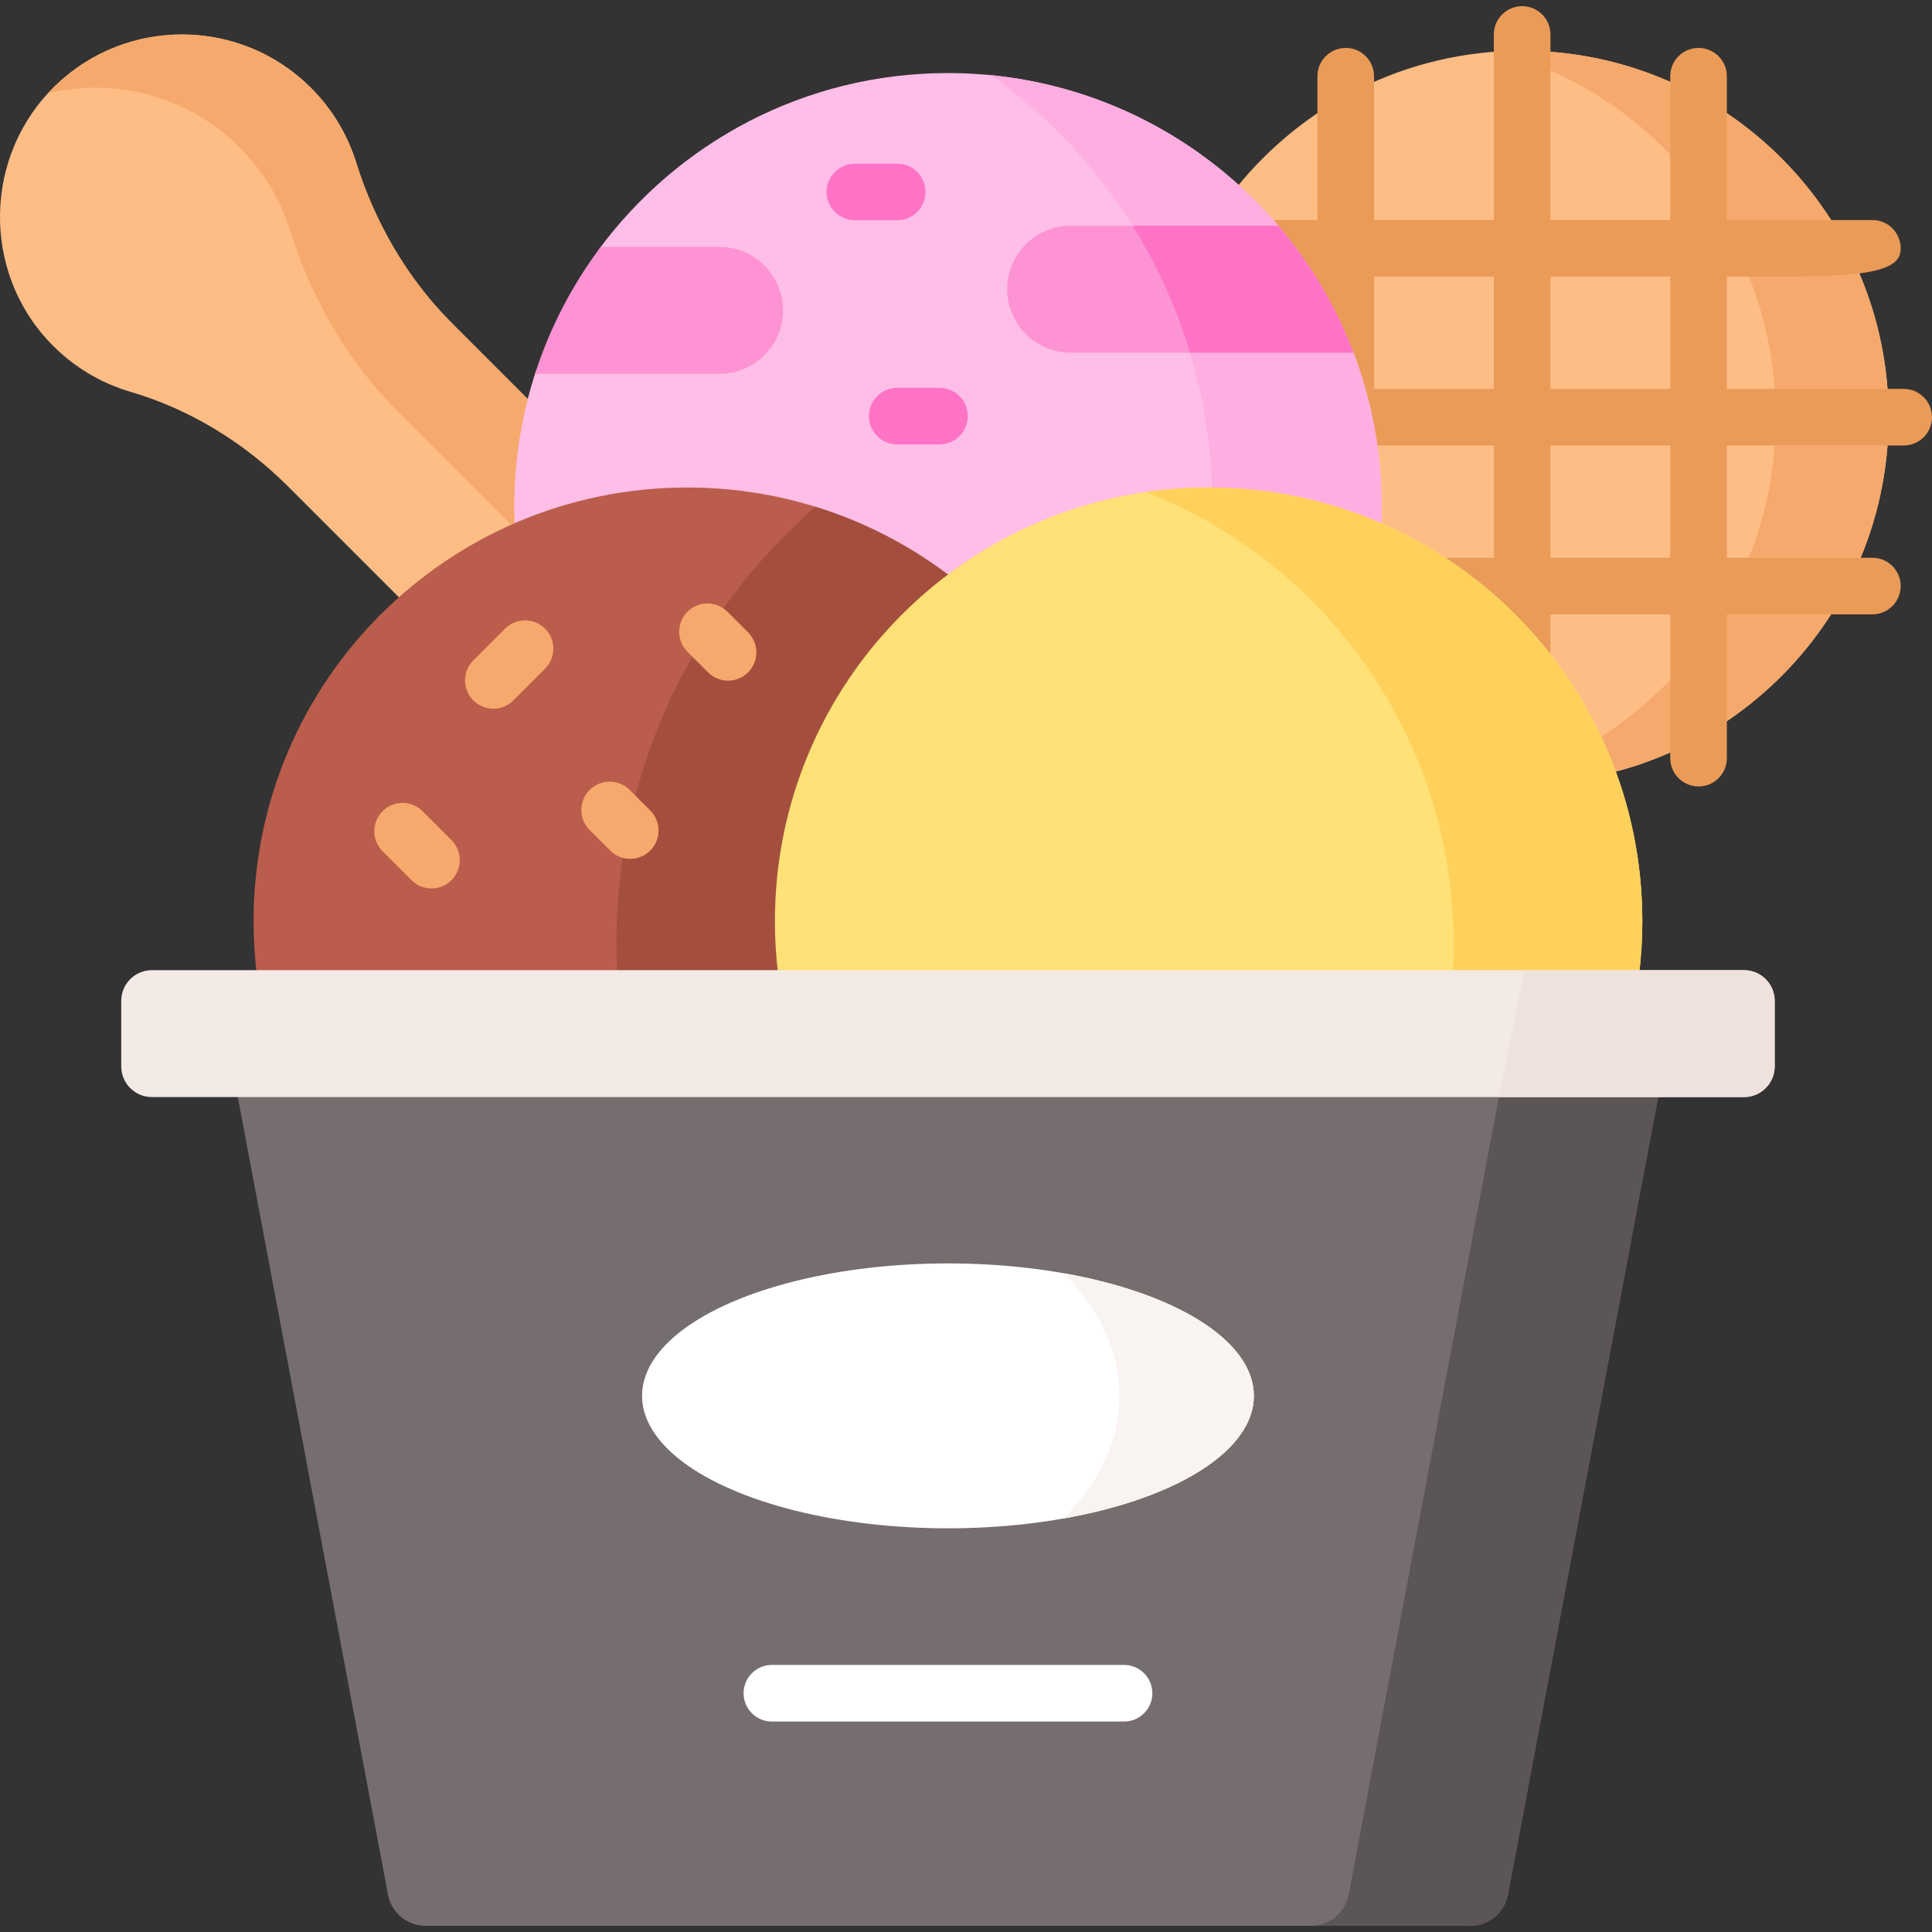 <svg xmlns="http://www.w3.org/2000/svg" viewBox="0 0 512 512" id="Capa_1"><rect x="0" y="0" width="512" height="512" fill="#333333" stroke="none"/><g><g><g><g><path fill="#ffbd86" d="m106.475 159.045c9.124-8.123 19.556-14.806 30.94-19.685-.074-1.678-.118-3.364-.118-5.06 0-9.554 1.189-18.834 3.414-27.708l-20.991-20.991c-11.876-11.876-20.344-26.608-25.366-42.635-2.256-7.198-6.235-13.973-11.939-19.677-18.666-18.663-48.799-18.87-67.719-.619-19.058 18.384-19.668 49.182-1.317 68.272 6.054 6.298 13.382 10.592 21.174 12.884 15.836 4.658 30.148 13.446 41.82 25.118z"></path></g><g><path fill="#f6a96c" d="m63.53 39.115c6.399 6.399 10.863 14 13.394 22.075 5.634 17.98 15.135 34.508 28.458 47.831l30.867 30.867c.39-.172.773-.359 1.165-.528-.074-1.678-.118-3.364-.118-5.06 0-9.554 1.189-18.834 3.414-27.708l-20.991-20.991c-11.876-11.876-20.344-26.608-25.366-42.635-2.256-7.198-6.235-13.973-11.939-19.677-18.665-18.663-48.798-18.87-67.718-.619-.677.653-1.324 1.325-1.954 2.008 17.668-4.149 37.012.661 50.788 14.437z"></path></g><g><g><path fill="#ffbd86" d="m403.383 13.438c-30.66 0-57.996 14.211-75.795 36.401 23.05 20.861 37.555 50.999 37.555 84.462 0 1.308-.03 2.685-.092 4.335l-.027.693.636.277c29.079 12.638 50.958 36.458 61.525 65.132 42.131-10.615 73.319-48.752 73.319-94.178 0-53.639-43.482-97.122-97.121-97.122z"></path></g><g fill="#f6a96c"><path d="m457.633 162.809v28.292c11.024-7.439 20.434-17.078 27.608-28.292z"></path><path d="m442.633 40.983v-19.28c-9.835-4.351-20.524-7.122-31.75-7.979v4.938c12.009 5.342 22.774 12.962 31.75 22.321z"></path><path d="m463.478 147.809h29.607c3.858-9.278 6.319-19.28 7.119-29.75h-29.872c-.771 10.442-3.136 20.439-6.854 29.75z"></path><path d="m476 73.31h-12.518c3.717 9.311 6.072 19.309 6.843 29.75h29.894c-.824-10.787-3.413-21.08-7.473-30.593-4.006.537-9.42.843-16.746.843z"></path><path d="m442.633 180.145c-5.715 5.957-12.154 11.213-19.179 15.624 1.373 2.928 2.609 5.924 3.731 8.969 5.339-1.345 10.501-3.136 15.448-5.325z"></path><path d="m457.633 58.31h27.632c-7.177-11.224-16.598-20.875-27.632-28.319z"></path></g><path fill="#ea9b58" d="m504.5 103.059h-46.867v-29.749h18.367c24.344 0 27.701-3.358 27.701-7.5s-3.357-7.5-7.5-7.5h-38.568v-38.11c0-4.142-3.357-7.5-7.5-7.5s-7.5 3.358-7.5 7.5v38.11h-31.75v-49.175c0-4.142-3.357-7.5-7.5-7.5s-7.5 3.358-7.5 7.5v49.175h-31.75v-38.11c0-4.142-3.357-7.5-7.5-7.5s-7.5 3.358-7.5 7.5v38.11h-13.097c14.887 16.599 24.983 37.575 28.097 60.735v-.986h31.75v29.75h-14.71c11.563 7.308 21.589 16.548 29.71 27.195v-12.195h31.75v38.11c0 4.142 3.357 7.5 7.5 7.5s7.5-3.358 7.5-7.5v-38.11h38.568c4.143 0 7.5-3.358 7.5-7.5s-3.357-7.5-7.5-7.5h-38.568v-29.75h46.867c4.143 0 7.5-3.358 7.5-7.5s-3.357-7.5-7.5-7.5zm-108.617 0h-31.75v-29.749h31.75zm46.75 44.75h-31.75v-29.75h31.75zm0-44.75h-31.75v-29.749h31.75z"></path></g><path fill="#ffbee7" d="m358.301 92.46h-74.581c-8.718 0-15.811-7.093-15.811-15.811s7.093-15.811 15.811-15.811h55.895c-21.083-25.341-52.854-41.476-88.395-41.476-38.095 0-71.855 18.538-92.768 47.08h32.25c8.718 0 15.811 7.093 15.811 15.811s-7.093 15.811-15.811 15.811h-48.584c-3.782 11.393-5.836 23.575-5.836 36.237 0 1.844.048 3.676.134 5.498 14.004-6.161 29.471-9.591 45.727-9.591 25.953 0 49.901 8.729 69.078 23.398 19.177-14.668 43.125-23.398 69.077-23.398 16.255 0 31.723 3.43 45.727 9.591.086-1.822.134-3.654.134-5.498-.002-14.763-2.788-28.874-7.858-41.841z"></path><g><path fill="#fe93d3" d="m190.701 65.442h-31.517c-7.537 10.058-13.457 21.394-17.392 33.621h48.909c9.284 0 16.811-7.526 16.811-16.811s-7.527-16.81-16.811-16.81z"></path></g><g fill="#feaee1"><path d="m300.775 60.839h38.844c-18.79-22.584-46.072-37.854-76.944-40.909 15.28 10.922 28.263 24.848 38.1 40.909z"></path><path d="m315.068 92.46c3.698 11.98 5.839 24.644 6.164 37.76 15.913.129 31.057 3.536 44.792 9.579.086-1.822.134-3.654.134-5.498 0-14.763-2.787-28.874-7.858-41.841z"></path></g><g><path fill="#fe93d3" d="m338.769 59.839h-55.049c-9.284 0-16.811 7.526-16.811 16.811s7.526 16.811 16.811 16.811h74.961c-4.705-12.373-11.483-23.721-19.912-33.622z"></path></g><g><path fill="#fe73c5" d="m338.768 59.839h-38.612c6.476 10.376 11.633 21.66 15.226 33.621h43.3c-4.705-12.372-11.484-23.72-19.914-33.621z"></path></g><g><g><path fill="#bb5d4c" d="m207.237 258.124-.127-1.129c-.488-4.333-.735-8.661-.735-12.865 0-37.26 17.981-70.398 45.72-91.196-19.377-14.886-43.629-23.742-69.953-23.742-63.479 0-114.938 51.459-114.938 114.938 0 4.738.293 9.406.85 13.994z"></path></g><g><path fill="#a44f3e" d="m252.094 152.934c-10.67-8.197-22.823-14.551-35.981-18.619-32.306 28.115-52.77 69.505-52.77 115.593 0 2.706.081 5.451.232 8.216h43.66l-.127-1.129c-.488-4.333-.735-8.661-.735-12.865.001-37.259 17.982-70.397 45.721-91.196z"></path></g><g><g><path fill="#ffe177" d="m434.386 258.124c.557-4.587.85-9.256.85-13.994 0-63.479-51.46-114.938-114.938-114.938s-114.938 51.459-114.938 114.938c0 4.738.293 9.406.85 13.994z"></path></g></g><g><path fill="#ffd15b" d="m320.297 129.193c-5.643 0-11.188.414-16.613 1.2 47.75 18.808 81.543 65.345 81.543 119.774 0 2.673-.084 5.326-.246 7.958h49.405c.557-4.587.85-9.256.85-13.994-.001-63.479-51.46-114.938-114.939-114.938z"></path></g></g><g><path fill="#766e6e" d="m62.827 289.716 39.995 212.377c.903 4.797 5.094 8.272 9.976 8.272h276.842c4.882 0 9.072-3.475 9.976-8.272l39.995-212.377z"></path></g><g><path fill="#5b5555" d="m397.408 289.716-39.995 212.377c-.903 4.797-5.094 8.272-9.976 8.272h42.203c4.882 0 9.072-3.475 9.976-8.272l39.995-212.377z"></path></g><g><path fill="#f3eae6" d="m462.187 290.731h-421.935c-4.485 0-8.121-3.636-8.121-8.121v-17.38c0-4.485 3.636-8.121 8.121-8.121h421.935c4.485 0 8.121 3.636 8.121 8.121v17.38c0 4.485-3.636 8.121-8.121 8.121z"></path></g><g><path fill="#efe2dd" d="m462.187 257.109h-58.187l-6.783 33.621h64.97c4.485 0 8.121-3.636 8.121-8.121v-17.38c0-4.484-3.636-8.12-8.121-8.12z"></path></g><g><ellipse ry="35.101" rx="81.067" fill="#fff" cy="369.917" cx="251.219"></ellipse></g><g><path fill="#f9f3f1" d="m281.778 337.404c9.395 9.293 14.878 20.477 14.878 32.513 0 12.035-5.483 23.22-14.878 32.513 29.621-5.225 50.509-17.81 50.509-32.513-.001-14.703-20.889-27.288-50.509-32.513z"></path></g></g></g><g><g><path fill="#fff" d="m297.884 456.226h-93.329c-4.142 0-7.5-3.358-7.5-7.5s3.358-7.5 7.5-7.5h93.329c4.143 0 7.5 3.358 7.5 7.5s-3.358 7.5-7.5 7.5z"></path></g><g><path fill="#f6a96c" d="m130.743 187.816c-1.919 0-3.839-.732-5.303-2.197-2.929-2.929-2.929-7.677 0-10.606l8.405-8.406c2.929-2.929 7.678-2.93 10.606 0 2.929 2.929 2.929 7.677 0 10.606l-8.405 8.406c-1.464 1.464-3.384 2.197-5.303 2.197z"></path></g><g><path fill="#f6a96c" d="m192.942 180.385c-1.919 0-3.839-.732-5.303-2.197l-5.458-5.458c-2.929-2.929-2.929-7.678 0-10.606 2.929-2.929 7.678-2.929 10.606 0l5.458 5.458c2.929 2.929 2.929 7.678 0 10.606-1.464 1.464-3.384 2.197-5.303 2.197z"></path></g><g><path fill="#f6a96c" d="m167.02 227.601c-1.919 0-3.839-.732-5.303-2.197l-5.458-5.458c-2.929-2.929-2.929-7.678 0-10.606 2.929-2.929 7.678-2.929 10.606 0l5.458 5.458c2.929 2.929 2.929 7.678 0 10.606-1.464 1.464-3.384 2.197-5.303 2.197z"></path></g><g><path fill="#f6a96c" d="m114.347 235.445c-1.919 0-3.839-.732-5.303-2.197l-7.662-7.662c-2.929-2.929-2.929-7.677 0-10.606s7.678-2.929 10.606 0l7.662 7.662c2.929 2.929 2.929 7.678 0 10.607-1.464 1.464-3.384 2.196-5.303 2.196z"></path></g><g><path fill="#fe73c5" d="m237.771 58.373h-11.207c-4.142 0-7.5-3.358-7.5-7.5s3.358-7.5 7.5-7.5h11.207c4.142 0 7.5 3.358 7.5 7.5s-3.358 7.5-7.5 7.5z"></path></g><g><path fill="#fe73c5" d="m248.978 117.771h-11.207c-4.142 0-7.5-3.358-7.5-7.5s3.358-7.5 7.5-7.5h11.207c4.142 0 7.5 3.358 7.5 7.5s-3.358 7.5-7.5 7.5z"></path></g></g></g><g></g><g></g><g></g><g></g><g></g><g></g><g></g><g></g><g></g><g></g><g></g><g></g><g></g><g></g><g></g></svg>